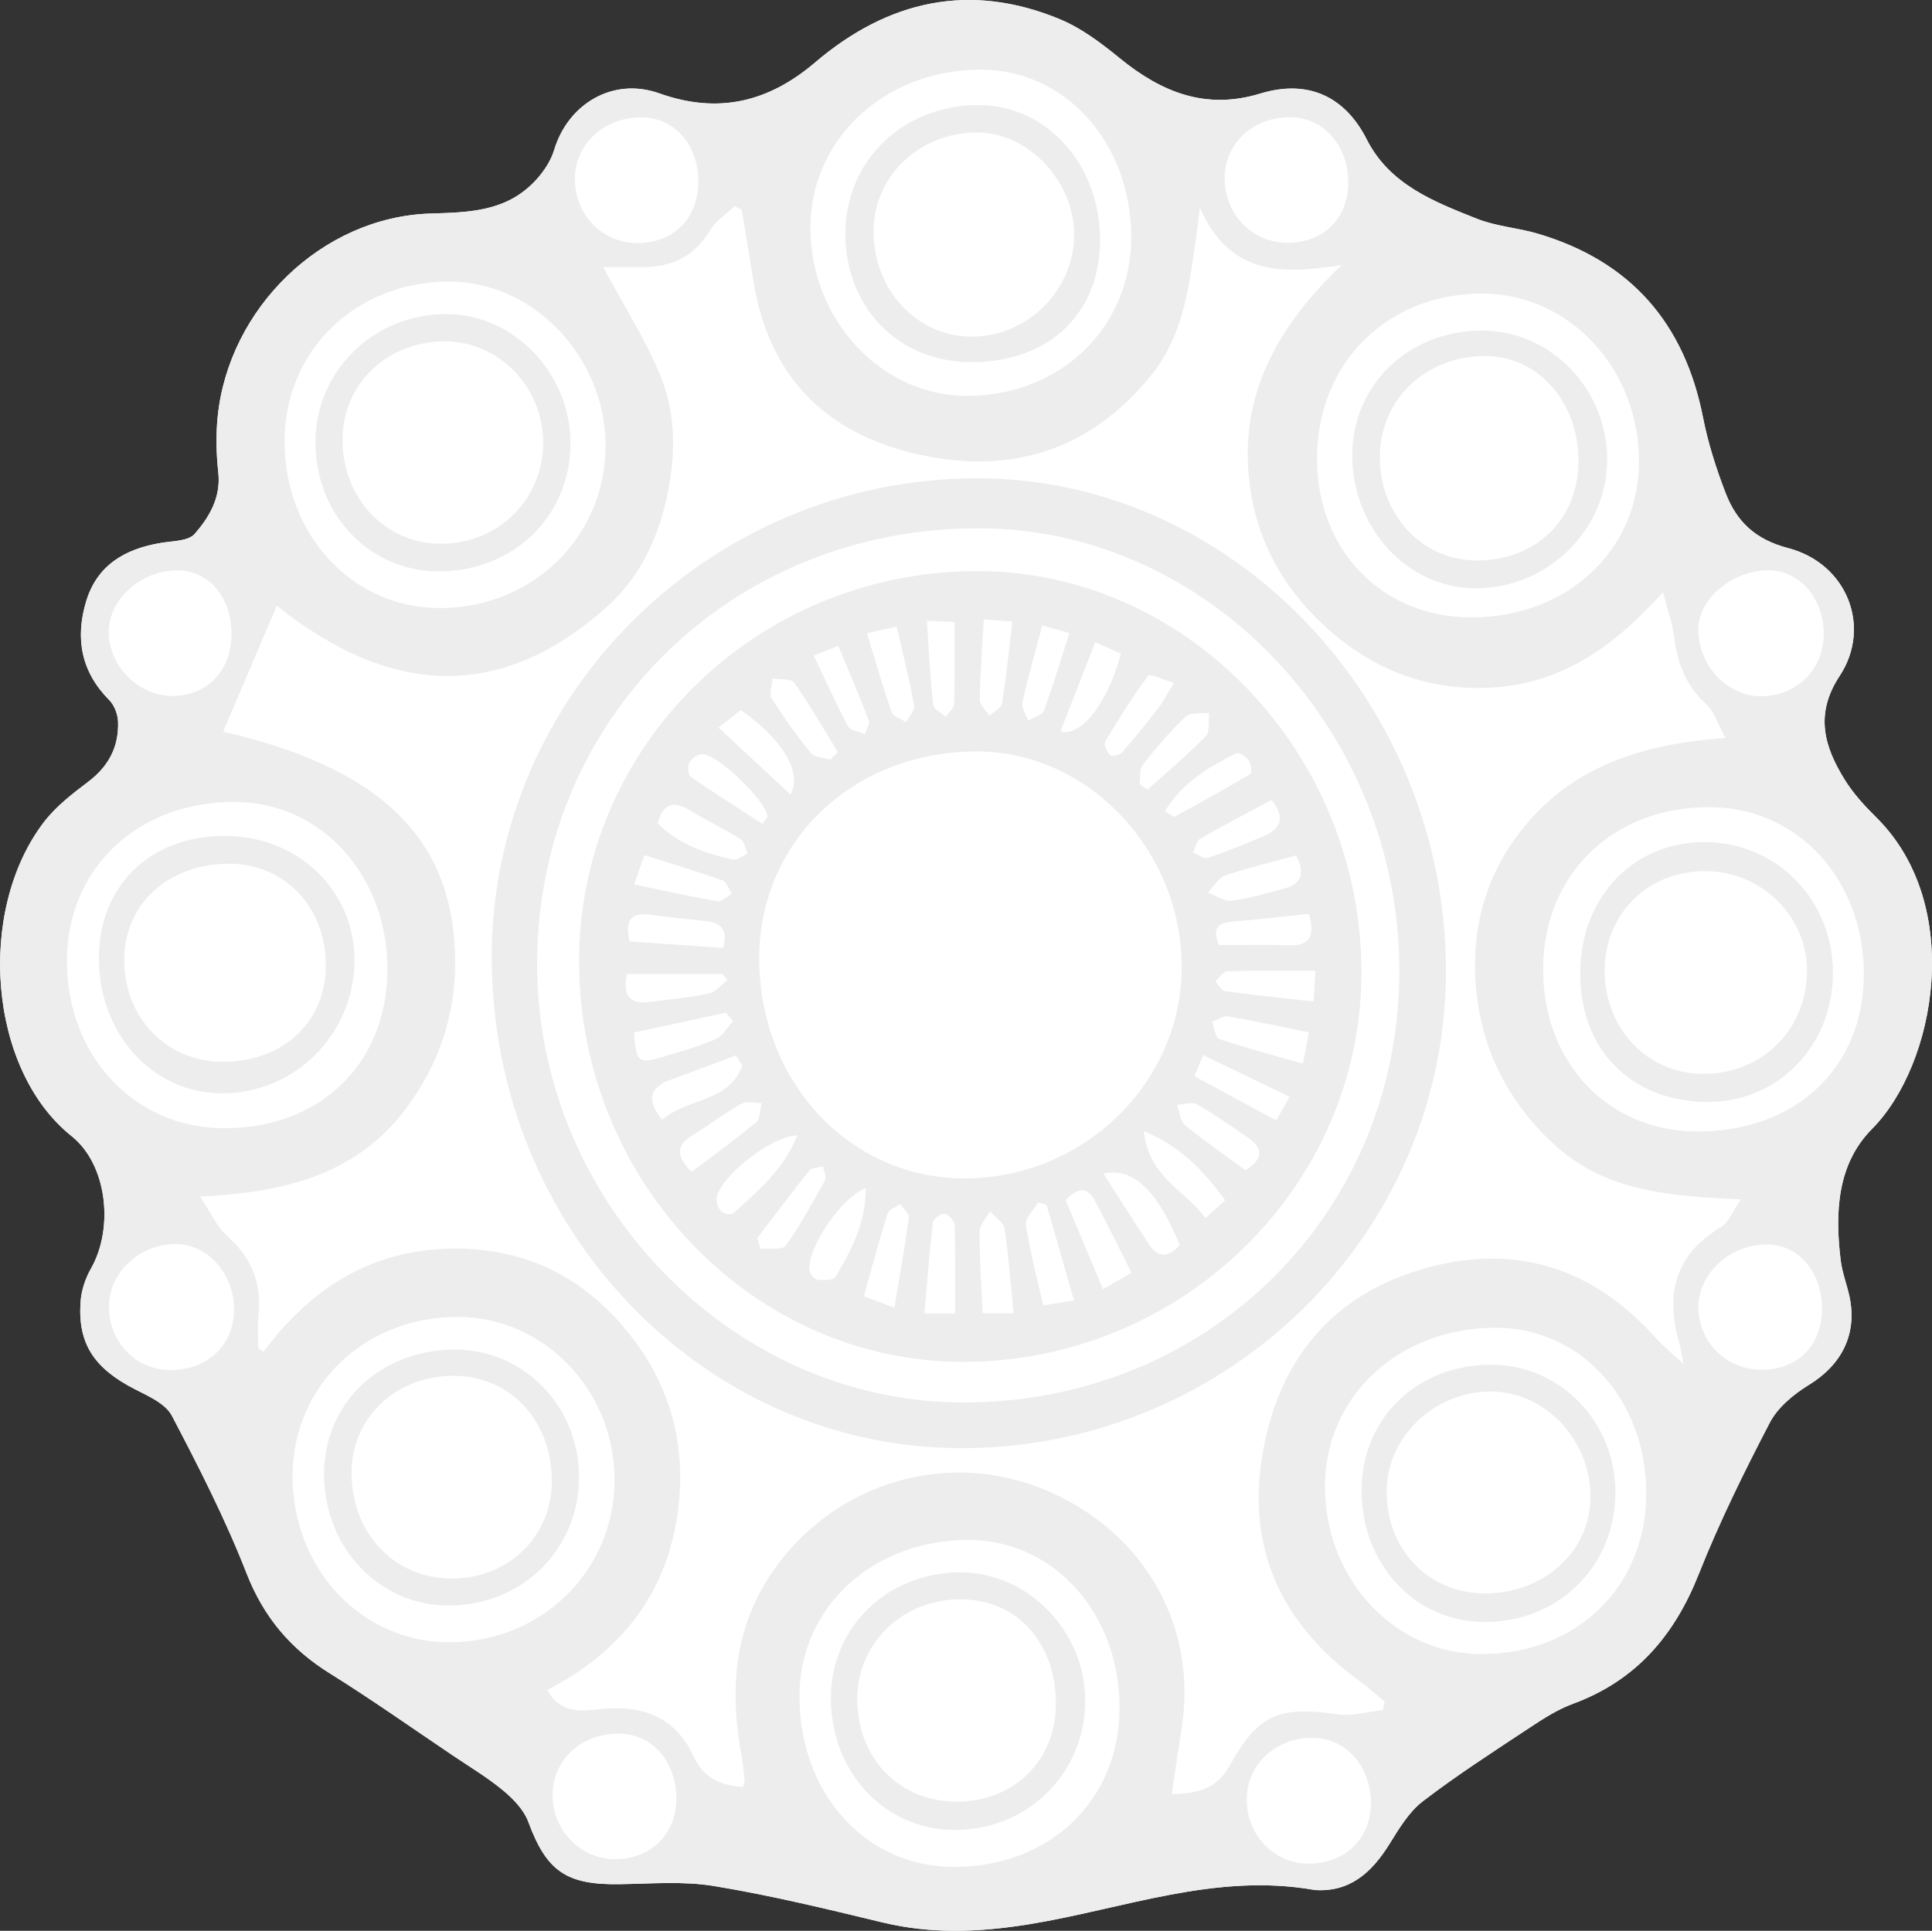 <?xml version="1.0" encoding="UTF-8"?> <svg xmlns="http://www.w3.org/2000/svg" id="Laag_2" viewBox="0 0 413.31 413.1"><rect x="0" y="0" width="413.31" height="413.1" fill="#333333" stroke="none"/><defs><style>.cls-1{fill:#fff;}.cls-1,.cls-2{stroke-width:0px;}.cls-2{fill:#ededed;}</style></defs><g id="Laag_1-2"><path class="cls-1" d="M281.19,404.36c-21.23-3.76-40.94,4.09-61.16,7.36-10.53,1.7-20.76,2.11-31.19-.4-11.97-2.89-23.96-5.8-36.09-7.8-6.62-1.09-13.55-.48-20.34-.39-11.34.15-15.51-2.84-19.39-13.34-.94-2.55-3.17-4.87-5.33-6.67-3.31-2.76-7.06-5-10.65-7.42-8.81-5.93-17.49-12.07-26.49-17.68-8.37-5.22-14.12-12-17.79-21.37-4.52-11.58-10.21-22.73-15.99-33.75-1.34-2.55-4.93-4.16-7.79-5.61-8.83-4.49-12.42-9.81-11.73-18.91.18-2.39,1.04-4.91,2.23-7,4.9-8.63,3.48-22.2-4.16-28.3-17.86-14.25-20.38-48.16-6-67.09,2.56-3.37,6.09-6.12,9.52-8.7,4.37-3.29,6.59-7.48,6.42-12.82-.05-1.6-.78-3.57-1.88-4.68-6.07-6.09-7.32-13.28-4.94-21.16,2.35-7.76,8.35-11.2,15.97-12.47,2.51-.42,5.89-.37,7.25-1.94,3.1-3.58,5.63-7.76,5.04-13.12-.43-3.95-.53-8.02-.13-11.97,2.36-23.16,22.27-42.72,45.52-43.44,8.15-.25,15.63-.43,21.69-6.27,2.05-1.98,3.95-4.62,4.76-7.3,2.97-9.91,12.6-15.68,22.52-12.14,12.61,4.49,23.34,1.86,33.27-6.58C189.96.07,207.49-3.9,226.82,4.15c4.63,1.93,8.86,5.16,12.8,8.37,8.89,7.24,18.36,11.05,29.95,7.51,10.16-3.1,18.11.52,22.8,9.78,4.91,9.69,14.38,13.34,23.61,17,4.13,1.64,8.77,1.93,13.07,3.21,19.78,5.87,31.32,19.13,35.28,39.34,1.08,5.48,2.81,10.89,4.82,16.11,2.35,6.09,6.3,9.95,13.39,11.8,12.6,3.3,17.93,16.84,11.01,27.35-5.38,8.17-3.31,15.11,1.09,22.21,1.82,2.94,4.24,5.58,6.72,8.03,19.01,18.77,12.77,52.92-.87,66.66-7.52,7.58-7.95,17.93-6.72,28.11.32,2.62,1.32,5.15,1.88,7.75,1.72,8.05-1.66,14.63-8.69,18.93-3.24,1.99-6.63,4.78-8.34,8.05-5.52,10.59-10.82,21.36-15.22,32.45-5.21,13.15-13.42,22.75-26.88,27.71-3.23,1.19-6.24,3.1-9.13,5.02-7.77,5.14-15.63,10.19-23.01,15.85-3.01,2.31-5.14,5.94-7.21,9.26-3.78,6.06-8.49,10.26-15.99,9.72Z"></path><path class="cls-2" d="M281.19,404.36c-21.23-3.76-40.94,4.09-61.16,7.36-10.53,1.7-20.76,2.11-31.19-.4-11.97-2.89-23.96-5.8-36.09-7.8-6.62-1.09-13.55-.48-20.34-.39-11.34.15-15.51-2.84-19.39-13.34-.94-2.55-3.17-4.87-5.33-6.67-3.31-2.76-7.06-5-10.65-7.42-8.81-5.93-17.49-12.07-26.49-17.68-8.37-5.22-14.12-12-17.79-21.37-4.52-11.58-10.21-22.73-15.99-33.75-1.34-2.55-4.93-4.16-7.79-5.61-8.83-4.49-12.42-9.81-11.73-18.91.18-2.39,1.04-4.91,2.23-7,4.9-8.63,3.48-22.2-4.16-28.3-17.86-14.25-20.38-48.16-6-67.09,2.56-3.37,6.09-6.12,9.52-8.7,4.37-3.29,6.59-7.48,6.42-12.82-.05-1.6-.78-3.57-1.88-4.68-6.07-6.09-7.32-13.28-4.94-21.16,2.35-7.76,8.35-11.2,15.97-12.47,2.51-.42,5.89-.37,7.25-1.94,3.1-3.58,5.63-7.76,5.04-13.12-.43-3.95-.53-8.02-.13-11.97,2.36-23.16,22.27-42.72,45.52-43.44,8.15-.25,15.63-.43,21.69-6.27,2.05-1.98,3.95-4.62,4.76-7.3,2.97-9.91,12.6-15.68,22.52-12.14,12.61,4.49,23.34,1.86,33.27-6.58C189.96.07,207.49-3.9,226.82,4.15c4.63,1.93,8.86,5.16,12.8,8.37,8.89,7.24,18.36,11.05,29.95,7.51,10.16-3.1,18.11.52,22.8,9.78,4.91,9.69,14.38,13.34,23.61,17,4.13,1.64,8.77,1.93,13.07,3.21,19.78,5.87,31.32,19.13,35.28,39.34,1.08,5.48,2.81,10.89,4.82,16.11,2.35,6.09,6.3,9.95,13.39,11.8,12.6,3.3,17.93,16.84,11.01,27.35-5.38,8.17-3.31,15.11,1.09,22.21,1.82,2.94,4.24,5.58,6.72,8.03,19.01,18.77,12.77,52.92-.87,66.66-7.52,7.58-7.95,17.93-6.72,28.11.32,2.62,1.32,5.15,1.88,7.75,1.72,8.05-1.66,14.63-8.69,18.93-3.24,1.99-6.63,4.78-8.34,8.05-5.52,10.59-10.82,21.36-15.22,32.45-5.21,13.15-13.42,22.75-26.88,27.71-3.23,1.19-6.24,3.1-9.13,5.02-7.77,5.14-15.63,10.19-23.01,15.85-3.01,2.31-5.14,5.94-7.21,9.26-3.78,6.06-8.49,10.26-15.99,9.72ZM158.96,382.31c.14-.62.37-1.1.32-1.56-.15-1.66-.32-3.32-.62-4.95-2.73-14.79-1.64-28.66,7.89-41.3,13.33-17.67,36.65-24.32,57.16-15.68,21.19,8.93,32.64,29.23,29.02,51.37-.74,4.52-1.36,9.06-2.05,13.67,6.76-.1,10-1.8,12.5-6.31,5.93-10.67,10.42-12.6,22.89-10.77,3.15.46,6.52-.56,9.79-.9.12-.61.24-1.23.35-1.84-1.87-1.53-3.67-3.15-5.61-4.57-16.05-11.73-23.67-27.41-20.69-47.2,3.03-20.1,14.07-34.63,33.83-40.58,19.38-5.84,36.5-1.02,50.25,14.34,1.57,1.76,3.44,3.26,6.1,5.74-.39-2.2-.45-3.02-.68-3.79-3.2-10.58-1.44-19.34,8.74-25.43,1.66-.99,2.49-3.38,4.27-5.94-15.35-.65-29.19-1.74-40.1-11.88-10.64-9.88-16.32-22.22-16.76-36.71-.34-11.16,2.87-21.41,9.81-30.27,10.77-13.75,25.84-18.6,43.74-19.85-1.61-2.95-2.35-5.65-4.1-7.24-4.37-3.98-6.21-8.84-6.89-14.51-.33-2.79-1.35-5.51-2.36-9.46-10.31,11.51-21.29,19.28-35.78,20.36-14.47,1.08-26.82-3.86-37.27-13.73-8.52-8.05-13.84-17.92-15.35-29.55-2.48-19.03,5.78-33.81,19.67-47.07-12.35,1.95-23.82,2.55-30.36-12.29-.35,2.98-.43,3.95-.58,4.91-1.6,10.87-2.53,21.98-9.84,30.99-13.08,16.13-30.1,21.39-50,16.87-19.88-4.52-31.96-16.89-35.13-37.38-.77-5.01-1.64-10-2.46-15-.5-.23-1.01-.46-1.51-.69-1.78,1.71-4.02,3.13-5.25,5.17-3.26,5.42-7.95,7.82-14.08,7.85-3.07.01-6.13,0-8.8,0,4.26,7.94,8.98,15.3,12.26,23.27,3.48,8.46,3.29,17.57,1.25,26.55-2.01,8.84-5.89,16.77-12.62,22.82-23.37,20.99-47.11,18.65-70.69-.16-4.01,9.41-7.73,18.12-11.49,26.93,34.21,7.87,49.58,23.31,49.64,49.26.03,11.37-3.4,21.58-10.06,30.77-10.59,14.61-26.1,18.56-44.5,19.44,2.34,3.51,3.59,6.46,5.74,8.38,5.16,4.6,7.46,10.01,6.73,16.86-.25,2.36-.04,4.76-.04,7.15.37.28.75.56,1.12.83,9.74-13.1,22.19-21.3,38.58-22.03,16.72-.75,30.16,5.8,40.3,18.98,8.32,10.81,11.52,23.24,9.85,36.68-2.22,17.83-12.08,30.53-28.03,38.72,3,5.33,7.42,4.47,11.71,4.06,8.76-.83,15.76,1.71,19.67,10.26,2.02,4.4,5.73,6.16,10.46,6.42ZM352.18,319.47c-.03-20.07-14.05-35.44-32.27-35.4-20.89.05-36.64,14.88-36.46,34.32.18,19.85,15.18,35.63,33.73,35.51,20.34-.13,35.03-14.58,35-34.44ZM171.03,362.83c-.04,20.84,14.07,36.53,32.9,36.6,20.54.07,35.45-14.1,35.57-33.83.13-20.27-13.99-36.09-32.23-36.12-20.55-.03-36.2,14.38-36.24,33.35ZM314.77,132.1c20.35.01,35.72-14.17,35.86-33.09.15-20-14.89-36.22-33.57-36.2-20.24.02-35.12,14.73-35.31,34.89-.18,19.87,13.75,34.38,33.02,34.39ZM47.98,241.39c20.47.01,34.7-13.71,34.9-33.64.2-20.33-14.08-36.14-32.67-36.17-20.81-.04-35.88,14.24-35.9,34.02-.02,20.36,14.48,35.78,33.66,35.79ZM131.47,316.74c.05-19.24-15.03-34.96-33.56-34.98-19.84-.02-35.14,14.61-35.32,33.77-.18,19.83,14.54,35.7,33.24,35.84,19.83.15,35.59-15.15,35.64-34.62ZM129.55,95.46c.06-19-15.45-35.3-33.52-35.22-19.94.09-35.02,14.65-35.15,33.94-.13,20.1,14.33,35.82,33.04,35.92,19.9.1,35.57-15.13,35.63-34.63ZM330.12,207.31c-.05,19.98,13.74,34.63,32.74,34.77,21.26.16,35.94-13.66,35.87-33.75-.07-20.2-14.09-35.45-32.75-35.63-20.82-.2-35.81,14.27-35.86,34.61ZM209.59,14.9c-20.49.1-36.35,15.02-36.22,34.07.13,19.66,15.33,35.81,33.61,35.73,20.18-.09,35.27-14.94,35.02-34.45-.26-20.08-14.34-35.44-32.41-35.35ZM50.07,280.33c.1-7.68-5.54-14.11-12.43-14.16-7.62-.06-14.1,5.85-14.32,13.05-.23,7.68,5.65,13.91,13.15,13.91,7.88,0,13.5-5.29,13.6-12.8ZM390.15,135.76c.09-7.54-5.04-13.62-11.6-13.74-7.64-.14-15,5.82-15.22,12.32-.26,7.74,6.04,14.63,13.37,14.62,7.6,0,13.36-5.66,13.45-13.2ZM288.44,39.25c.08-7.99-5.22-14.08-12.32-14.17-7.98-.1-14.11,5.55-14.13,13.01-.02,7.74,5.88,13.85,13.38,13.87,7.66.02,12.99-5.16,13.07-12.71ZM389.78,279.75c-.09-7.7-5.1-13.46-11.74-13.49-8.06-.04-14.92,6.38-14.71,13.77.2,7.33,6.16,13.05,13.58,13.04,7.78,0,12.96-5.37,12.87-13.32ZM279.78,398.74c7.86.08,13.47-5.3,13.49-12.95.02-7.93-5.41-13.99-12.53-13.98-7.93.01-14.04,5.78-14.03,13.23.01,7.54,5.81,13.62,13.06,13.7ZM149.4,38.76c-.04-7.87-5.21-13.65-12.2-13.65-7.97,0-14.16,5.68-14.22,13.04-.06,7.74,5.81,13.84,13.35,13.86,7.8.02,13.1-5.36,13.06-13.25ZM144.69,384.62c-.1-8.07-5.47-13.87-12.69-13.71-8,.17-13.91,5.91-13.78,13.39.12,7.43,6.03,13.43,13.27,13.48,7.76.06,13.3-5.46,13.21-13.16ZM49.53,135.52c-.06-7.86-4.93-13.5-11.64-13.48-7.86.03-14.72,6.29-14.63,13.36.1,7.32,6.62,13.65,13.89,13.5,7.4-.16,12.43-5.6,12.37-13.38Z"></path><path class="cls-2" d="M309.33,207.61c.07,56.12-46.28,102-103.26,102.23-55.52.22-100.88-47.01-100.88-105.05,0-56.21,46.76-102.38,103.75-102.46,54.72-.08,100.32,47.75,100.39,105.29ZM114.9,205.89c-.23,50.8,41.31,93.93,90.71,94.18,52.44.26,93.53-40.05,93.75-91.98.22-51.55-40.59-94.83-89.63-95.06-53.08-.25-94.6,40.4-94.83,92.86Z"></path><path class="cls-2" d="M345.58,319.54c-.14,15.69-12.32,27.6-28.11,27.5-14.82-.09-26.24-12.4-26.19-28.21.05-15.51,12.02-26.98,28-26.84,14.69.13,26.44,12.43,26.3,27.55ZM340.25,320.15c-.05-12.24-9.81-22.47-21.41-22.43-12.17.04-22.32,9.92-22.2,21.62.13,12.51,9.22,21.71,21.32,21.57,12.65-.15,22.33-9.17,22.28-20.76Z"></path><path class="cls-2" d="M232.16,363.72c.05,15.62-12.25,27.85-27.96,27.81-14.87-.04-26.37-12.25-26.45-28.09-.08-15.33,12.24-27.21,28.03-27.02,14.28.17,26.33,12.64,26.37,27.29ZM204.78,385.47c12.29-.06,21.2-8.98,21.11-21.11-.1-13.16-8.53-22.26-20.56-22.18-12.3.08-21.89,9.36-21.93,21.22-.04,12.8,9,22.14,21.38,22.07Z"></path><path class="cls-2" d="M316.88,70.73c14.6-.1,26.71,12.14,26.94,27.21.23,15.16-12.57,27.91-28.05,27.94-14.5.03-26.37-12.64-26.48-28.26-.1-15.13,11.85-26.79,27.59-26.89ZM337.68,98.66c.06-12.62-8.65-22.47-19.87-22.48-12.88,0-22.62,9.31-22.62,21.64,0,12.48,9.16,22.17,20.9,22.1,12.64-.08,21.54-8.84,21.59-21.26Z"></path><path class="cls-2" d="M21.15,205.02c0-15.6,11.08-26.27,27.15-26.17,15.66.1,27.71,11.88,27.53,26.89-.2,15.71-12.85,28.25-28.43,28.18-14.78-.07-26.25-12.7-26.24-28.89ZM48.82,184.8c-13,.1-22.28,8.74-22.25,20.69.04,12.41,9.27,21.82,21.3,21.69,13-.14,21.98-8.76,21.83-20.96-.15-12.43-9.01-21.51-20.88-21.42Z"></path><path class="cls-2" d="M97.07,288.75c14.8-.12,26.72,11.93,26.8,27.11.09,15.41-11.89,27.45-27.52,27.65-15.05.19-26.99-12.21-27.03-28.06-.03-15.12,11.87-26.57,27.74-26.7ZM75.21,314.93c-.06,13.04,9.02,22.73,21.36,22.81,12.14.07,21.53-9.05,21.48-20.87-.05-13.02-8.89-22.48-21.03-22.51-12.27-.03-21.76,8.92-21.81,20.58Z"></path><path class="cls-2" d="M93.89,122.25c-14.96,0-26.55-12.27-26.4-27.92.15-15.16,12.62-27.2,28.11-27.13,14.37.06,26.44,12.69,26.44,27.64,0,15.56-12.19,27.42-28.15,27.41ZM94.21,116.34c12.36.06,22.01-9.46,21.99-21.69-.02-11.87-9.48-21.6-21.01-21.62-12.39-.02-21.94,9.19-21.92,21.15.02,12.41,9.17,22.11,20.94,22.17Z"></path><path class="cls-2" d="M338.05,207.81c.25-16.24,11.71-27.92,27.13-27.63,15.24.28,27.03,12.61,26.94,28.16-.09,15.75-12.18,27.82-27.48,27.43-16.18-.41-26.83-11.61-26.58-27.97ZM386.57,207.7c.01-11.72-9.81-21.33-21.81-21.32-12.33,0-21.56,9.23-21.47,21.45.09,12.43,9.23,21.92,21.11,21.93,12.58.01,22.15-9.51,22.16-22.05Z"></path><path class="cls-2" d="M235.33,51.23c.06,15.83-10.91,26.27-27.57,26.25-15.5-.02-26.84-11.56-26.91-27.39-.08-15.69,12.4-27.7,28.68-27.61,14.42.09,25.75,12.71,25.81,28.76ZM186.87,49.74c.1,12.4,9.39,22.28,20.94,22.29,12.03.01,22.05-9.99,21.98-21.93-.07-11.62-10.1-21.96-21.1-21.76-12.36.22-21.92,9.6-21.82,21.4Z"></path><path class="cls-2" d="M123.88,205.74c-.05-46.1,37.86-83.39,84.95-83.55,44.93-.15,82.32,38.72,82.42,85.68.1,45.79-38.23,83.41-85.07,83.51-45.09.09-82.24-38.57-82.3-85.63ZM208.88,160.77c-26.56.08-46.66,19.4-46.46,44.68.2,26.28,19.58,46.79,44.09,46.68,25.48-.11,46.37-20.6,46.29-45.38-.08-24.99-20.21-46.05-43.92-45.98ZM227.95,256.77c2.52,5.98,5.19,12.34,8.02,19.07,2.6-1.51,3.98-2.31,6.08-3.53-2.69-5.34-5.19-10.49-7.88-15.53-1.34-2.51-3.27-3.08-6.22,0ZM216.84,280.97c-.64-6.37-1.06-12.28-1.95-18.12-.21-1.36-2.04-2.47-3.13-3.69-.77,1.46-2.2,2.92-2.2,4.39-.03,5.75.39,11.51.65,17.42h6.64ZM280.01,220.88c-6.04-1.23-11.66-2.46-17.33-3.43-1.03-.17-2.24.76-3.37,1.19.5,1.27.7,3.4,1.53,3.67,5.82,1.95,11.77,3.52,17.89,5.26.5-2.64.81-4.24,1.28-6.7ZM229.75,278.23c-2.08-7.25-3.96-13.84-5.85-20.42-.62-.19-1.23-.37-1.85-.56-.91,1.62-2.78,3.39-2.57,4.84.85,5.68,2.36,11.26,3.69,17.2,2.18-.35,3.94-.63,6.57-1.05ZM185.22,254.21c-5.22,1.93-12.54,12.8-12.03,17.53.08.76.96,1.96,1.58,2.04,1.32.16,3.5.19,3.95-.56,3.47-5.76,6.51-11.74,6.5-19ZM170.55,242.94c-5.7.11-16.62,8.98-17.25,13.39-.13.93.38,2.24,1.05,2.92.5.5,2.15.71,2.59.3,5.12-4.74,10.69-9.17,13.61-16.6ZM252.4,266.4c-4.73-11.52-9.99-16.84-16.33-15.27,3.37,5.24,6.49,10.21,9.73,15.11,1.91,2.88,4.12,2.85,6.6.16ZM158.81,227.98c-.46-.72-.92-1.44-1.38-2.17-4.62,1.73-9.23,3.48-13.87,5.17-4.47,1.62-5.46,4.17-1.92,8.62,5.24-4.66,14.37-3.73,17.16-11.62ZM156.83,218.48c-.52-.6-1.03-1.2-1.55-1.81-6.56,1.42-13.13,2.83-19.61,4.23.35,6.29.91,6.78,6.05,5.24,3.8-1.14,7.66-2.2,11.29-3.77,1.55-.67,2.56-2.56,3.82-3.89ZM191.33,279.78c1.16-6.98,2.27-13.08,3.09-19.23.12-.88-1.17-1.96-1.81-2.94-.94.66-2.45,1.15-2.73,2.02-1.82,5.78-3.38,11.65-5.08,17.71,2.03.76,3.52,1.31,6.53,2.44ZM204.33,281.01c0-6.55.09-12.68-.1-18.81-.03-.92-1.26-2.37-2.13-2.53-.74-.14-2.45,1.15-2.54,1.94-.75,6.36-1.22,12.76-1.8,19.4h6.57ZM277.24,183.04c-5.24,1.44-10.23,2.59-15.05,4.25-1.51.52-2.55,2.42-3.8,3.69,1.72.62,3.52,1.92,5.14,1.72,3.75-.46,7.42-1.59,11.1-2.55,3.75-.98,4.7-3.25,2.61-7.12ZM280.03,195.52c-5.71.59-11.11,1.23-16.52,1.68-3.58.3-3.97,2.07-2.73,5.01,5.05,0,9.98-.13,14.9.04,4.78.16,5.58-2.24,4.35-6.73ZM134.68,201.42c6.75.47,13.43.94,20.03,1.4,1.09-3.9-.48-5.42-3.73-5.76-3.94-.41-7.88-.81-11.8-1.35-3.97-.54-5.63.92-4.49,5.7ZM185.46,135.47c1.83,5.98,3.4,11.5,5.3,16.91.33.95,2.02,1.43,3.08,2.12.62-1.19,1.92-2.5,1.73-3.54-1.03-5.62-2.43-11.16-3.74-16.89-2.06.45-3.65.8-6.37,1.4ZM153.71,155.67c5.43,5.04,10.31,9.58,15.4,14.31,2.68-4.82-2-12.01-10.62-18.07-1.2.95-2.47,1.95-4.78,3.76ZM262.11,256.8c-4.52-6.08-9.22-11.39-17.4-14.78,1,9.87,8.87,12.65,13.17,18.59,1.7-1.53,2.89-2.61,4.23-3.81ZM147.96,250.73c4.56-3.46,9.32-6.89,13.82-10.64.89-.74.78-2.69,1.14-4.09-1.47.02-3.23-.47-4.36.17-3.59,2.03-6.89,4.56-10.41,6.73-3.3,2.02-3.77,4.24-.19,7.84ZM266.47,250.39c3.61-2.32,3.93-4.57.76-6.8-3.65-2.58-7.35-5.12-11.22-7.34-1.03-.59-2.78.05-4.2.13.54,1.48.66,3.48,1.71,4.35,4.09,3.37,8.47,6.38,12.94,9.66ZM243.77,167.78c.58.39,1.16.78,1.73,1.17,4.18-3.77,8.51-7.4,12.43-11.42.95-.98.54-3.29.76-4.99-1.72.22-4.03-.19-5.04.77-3.34,3.16-6.35,6.72-9.19,10.35-.75.96-.48,2.73-.68,4.12ZM249.18,173.58c1.31.72,1.9,1.27,2.13,1.14,5.43-2.96,10.85-5.93,16.16-9.11.39-.23.18-2.22-.34-2.98-.54-.78-2.15-1.74-2.7-1.46-5.84,2.95-11.47,6.24-15.24,12.4ZM140.7,176.16c4.37,4.42,10.08,6.4,16.04,7.75.92.21,2.13-.82,3.2-1.28-.49-1.06-.68-2.59-1.51-3.11-3.49-2.18-7.24-3.95-10.76-6.09-3.45-2.1-5.77-1.73-6.98,2.73ZM135.65,189.23c6.23,1.29,12.02,2.6,17.86,3.6.9.16,2.04-1.05,3.07-1.63-.68-.98-1.15-2.53-2.06-2.85-5.42-1.93-10.95-3.58-16.66-5.4-.76,2.15-1.35,3.82-2.21,6.28ZM234.29,137.42c-2.57,6.6-4.98,12.8-7.44,19.12,4.72,1.08,10.22-6.51,12.96-16.71-1.54-.67-3.14-1.37-5.52-2.41ZM177.61,162.54c.54-.54,1.09-1.08,1.63-1.63-3.07-4.99-5.98-10.08-9.33-14.86-.65-.92-3.05-.62-4.64-.88-.09,1.43-.79,3.23-.18,4.22,2.53,4.06,5.33,7.98,8.35,11.69.79.98,2.75,1,4.18,1.46ZM155.63,209.67c-.34-.42-.69-.84-1.03-1.26h-20.46c-.99,4.63.59,6.5,4.81,5.96,4.26-.54,8.55-.93,12.73-1.82,1.45-.31,2.64-1.89,3.95-2.89ZM210.46,132.54c-.35,6.25-.79,11.73-.86,17.21-.01,1.13,1.35,2.27,2.09,3.41.93-.89,2.5-1.68,2.67-2.7.91-5.68,1.49-11.41,2.22-17.48-2.5-.18-4.09-.29-6.11-.44ZM161.99,264.9c.24.77.49,1.54.73,2.32,1.85-.2,4.66.29,5.38-.72,3.16-4.42,5.78-9.23,8.41-14,.38-.68-.27-1.93-.44-2.92-.99.26-2.39.19-2.9.83-3.82,4.75-7.47,9.64-11.18,14.49ZM163.1,176.27c.37-.52.73-1.04,1.1-1.55-.24-3.35-10.98-13.7-14.12-13.37-.96.1-2.18.98-2.61,1.84-.4.79-.29,2.6.27,2.99,5.04,3.49,10.22,6.76,15.36,10.09ZM272.05,171.14c-5.22,2.8-10.33,5.45-15.3,8.32-.81.47-1.03,1.94-1.53,2.95,1.08.42,2.36,1.43,3.21,1.14,4.05-1.36,8.01-3,11.94-4.67,3.57-1.51,4.72-3.86,1.68-7.74ZM251.12,146.1c-2.24-.66-5.12-2.03-5.49-1.53-3.35,4.5-6.34,9.29-9.22,14.12-.35.59.4,2.2,1.09,2.88.35.34,2.05-.03,2.55-.6,2.73-3.11,5.32-6.34,7.85-9.61,1-1.29,1.73-2.79,3.22-5.25ZM222.96,133.84c-1.56,5.92-3.07,11.16-4.23,16.49-.25,1.13.78,2.55,1.21,3.83,1.16-.68,3.01-1.12,3.38-2.1,1.99-5.38,3.62-10.89,5.46-16.63-2.12-.58-3.66-1-5.82-1.6ZM275.89,234.65c-6.46-3.11-12.34-5.94-18.51-8.91-.75,1.83-1.28,3.1-1.87,4.52,5.97,3.23,11.59,6.27,17.51,9.46.97-1.71,1.75-3.1,2.86-5.07ZM281.41,207.7c-6.7,0-12.79-.09-18.86.1-.87.03-1.7,1.41-2.55,2.17.7.73,1.32,1.99,2.11,2.1,6.17.85,12.38,1.47,18.9,2.2.13-2.12.23-3.72.4-6.57ZM198.28,132.81c.44,6.45.71,12.21,1.34,17.94.11.97,1.76,1.77,2.7,2.65.63-.94,1.77-1.86,1.8-2.82.17-5.75.08-11.5.08-17.5-2.03-.09-3.63-.16-5.92-.27ZM174.09,140.25c2.57,5.4,4.77,10.37,7.33,15.15.5.93,2.35,1.13,3.58,1.66.32-.97,1.16-2.13.88-2.87-2.04-5.35-4.3-10.61-6.54-16-1.9.74-3.26,1.27-5.26,2.05Z"></path></g></svg> 